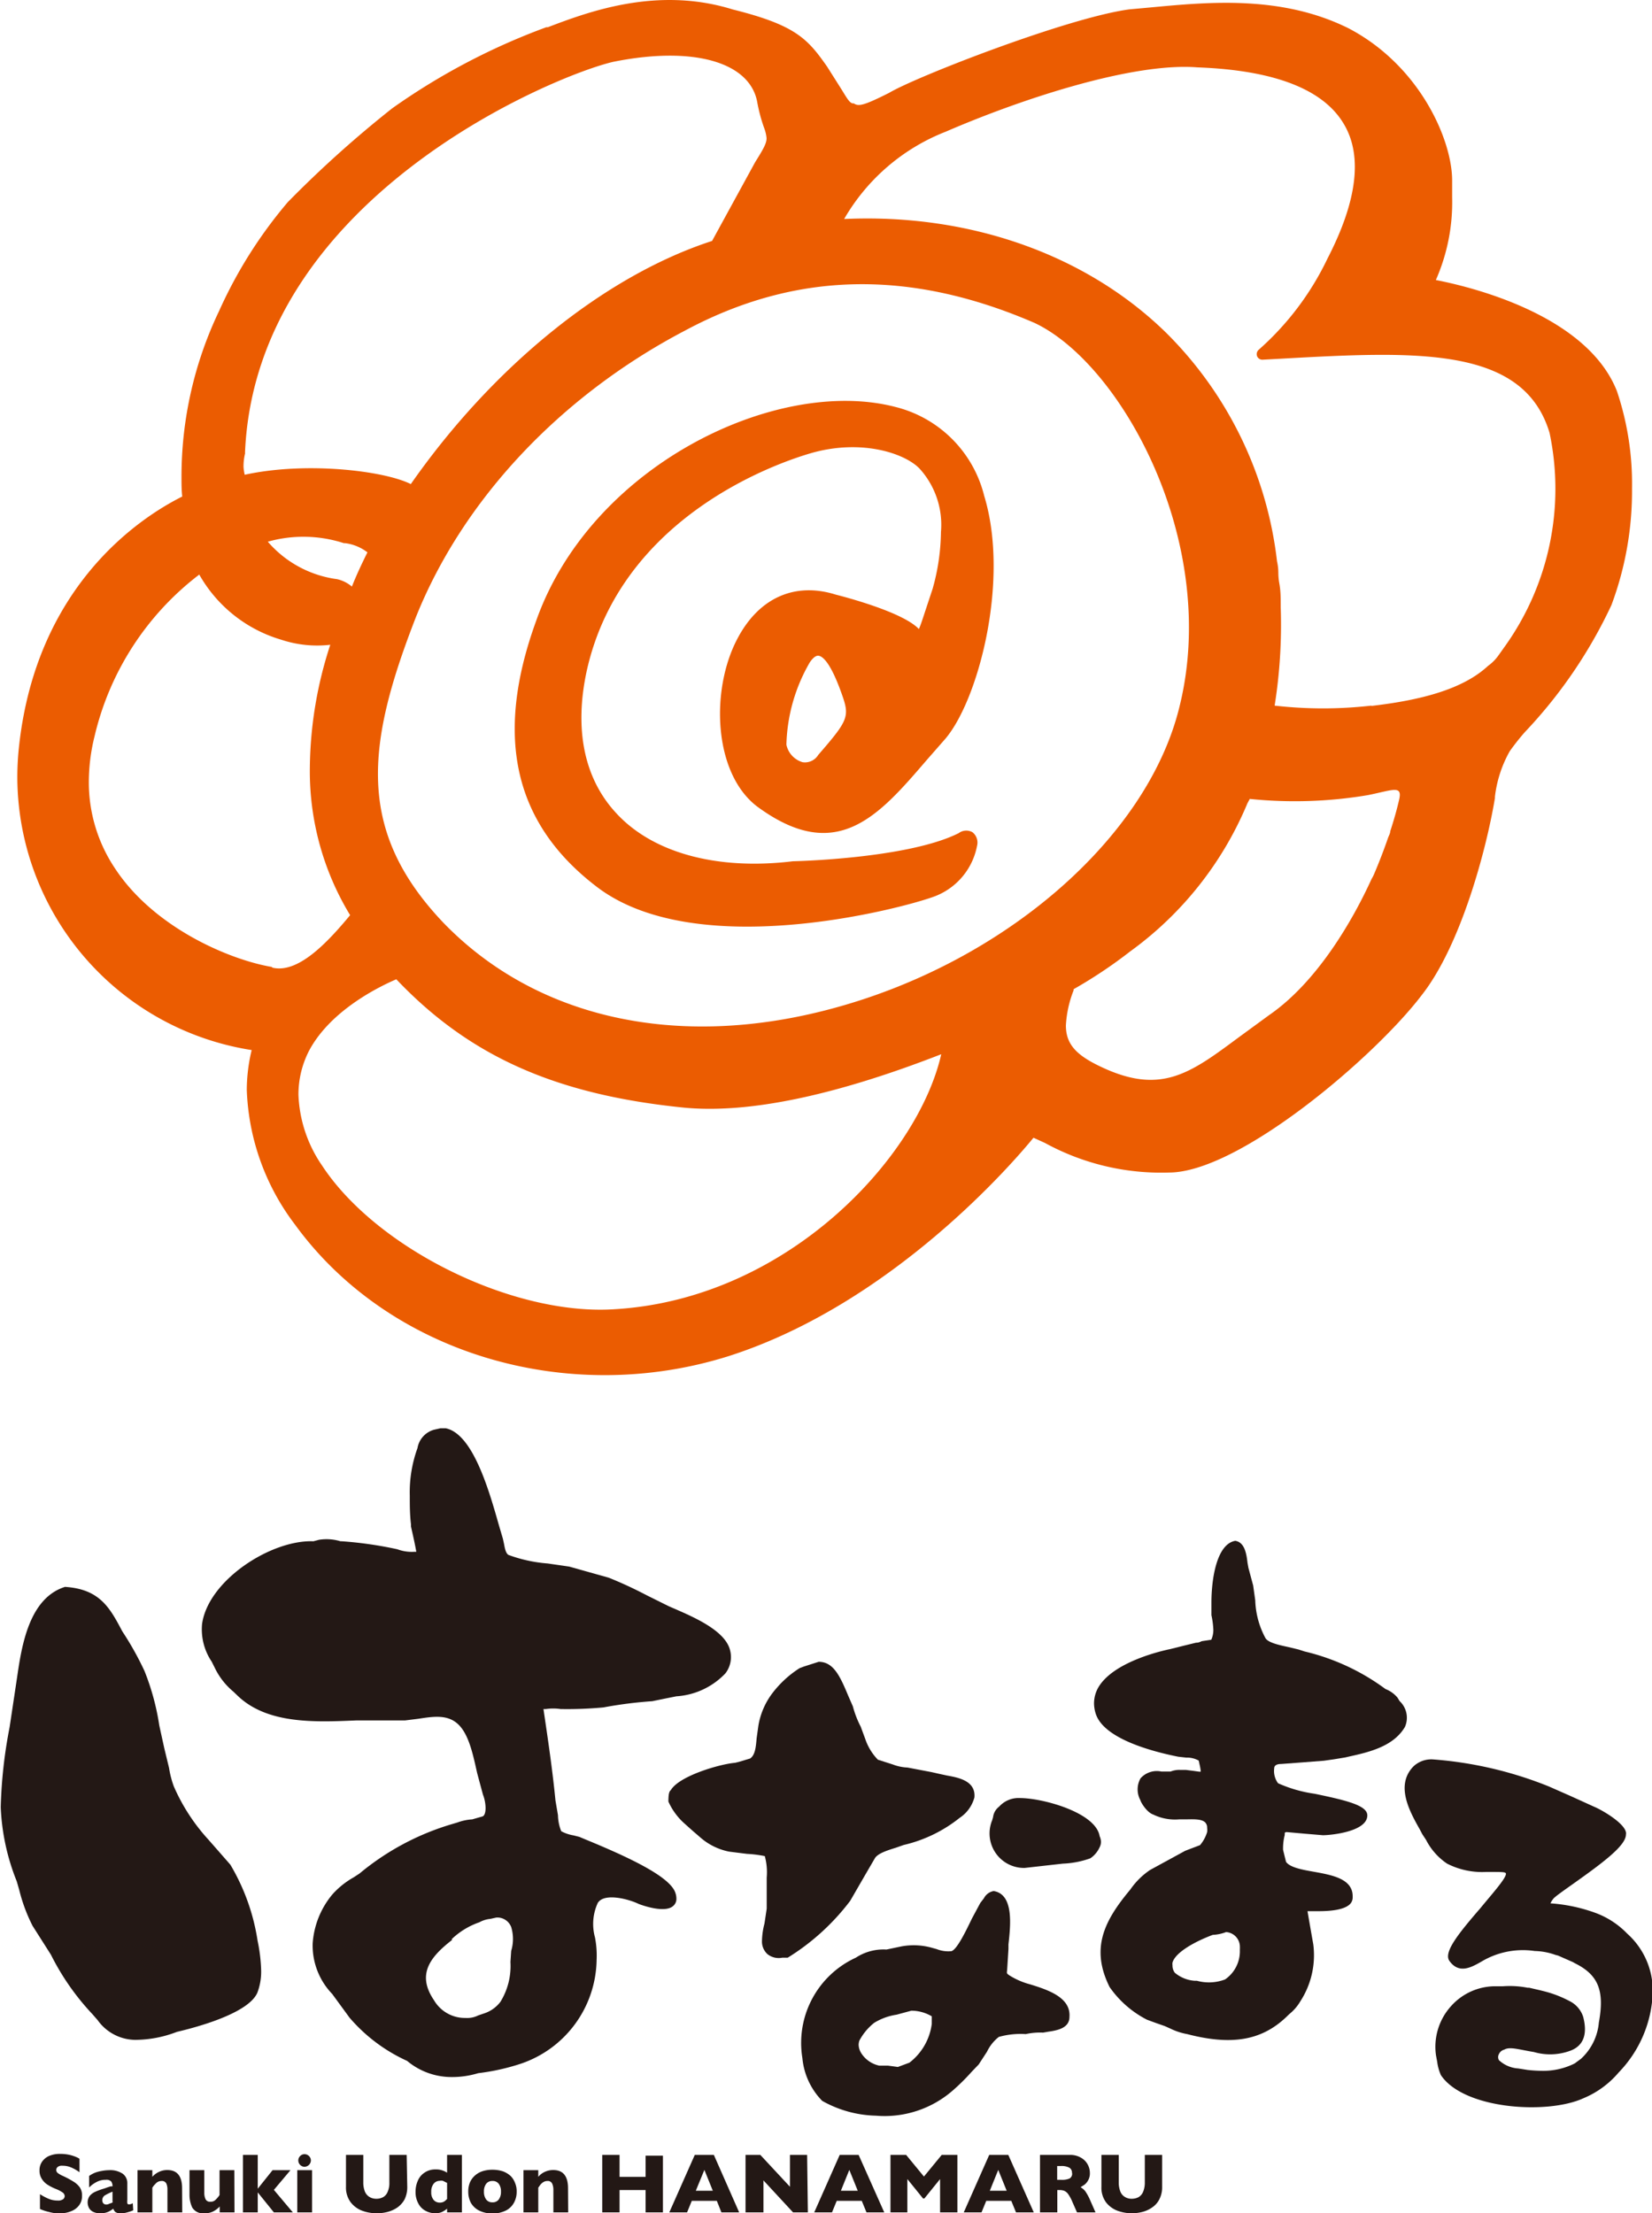 <?xml version="1.0" encoding="UTF-8"?> <svg xmlns="http://www.w3.org/2000/svg" viewBox="0 0 111.59 149.46"><defs><style>.cls-1{fill:#eb5c01;}.cls-2{fill:#231815;}</style></defs><title>f-logo</title><g id="レイヤー_2" data-name="レイヤー 2"><g id="normal"><path class="cls-1" d="M66,57.11a.89.89,0,0,0-.31-.91.85.85,0,0,0-.93.06c-3.44,1.73-11.12,1.9-11.2,1.9-5.18.63-9.55-.59-12-3.32-2.12-2.33-2.78-5.64-1.92-9.57C42,34.76,52.7,31.2,54.82,30.59c3.35-.95,6.27,0,7.29,1.05a5.64,5.64,0,0,1,1.45,4.29A14.6,14.6,0,0,1,63,39.75l-.52,1.57c-.15.46-.3.92-.41,1.16-1.1-1.17-5.16-2.21-5.63-2.33-2.76-.86-5.19.22-6.64,3-1.8,3.42-1.62,9,1.3,11.28,5.39,4,8.23.7,11.52-3.13L63.76,50c2.28-2.52,4.48-10.76,2.72-16.52a8.22,8.22,0,0,0-6-6c-8-2.08-20.6,3.94-24.29,14.52-2.82,7.81-1.45,13.67,4.18,17.93,7,5.27,21.58,1.14,22.94.53A4.56,4.56,0,0,0,66,57.11ZM54.7,44.73c.14-.21.37-.47.58-.45s.75.27,1.55,2.5c.58,1.61.52,1.8-1.56,4.2,0,0,0,0,0,0a1.05,1.05,0,0,1-1.06.49,1.57,1.57,0,0,1-1.09-1.18A11.63,11.63,0,0,1,54.7,44.73Z"></path><path class="cls-1" d="M109.22,26.41h0c-2.07-5.25-10.16-7.1-12.23-7.5a13,13,0,0,0,1.1-5.57c0-.38,0-.76,0-1.15h0c0-2.74-2.18-7.76-7-10.28C86.58-.33,81.68.13,77.74.5L76.31.63c-4.09.53-14.41,4.54-16.25,5.64-1.73.87-2.07.93-2.39.71l-.09,0c-.2-.06-.35-.31-.71-.9l-1-1.58C54.56,2.63,53.76,1.7,49.5.64,44.39-.95,39.74.8,37,1.84l-.1,0a44.57,44.57,0,0,0-10.4,5.47,75.52,75.52,0,0,0-7.06,6.34A30.79,30.79,0,0,0,14.8,21a25.89,25.89,0,0,0-2.54,11.21c0,.44,0,.88.05,1.32C9.23,35.07,2.5,39.7,1.3,50.27a19.4,19.4,0,0,0-.13,2.26A18.71,18.71,0,0,0,17,70.91a11.58,11.58,0,0,0-.33,2.69,15.94,15.94,0,0,0,3.26,9.1C26.25,91.39,38.28,95,49.18,91.59,60.29,88.05,68.53,78.4,69.81,76.83l.77.35a16.34,16.34,0,0,0,8.38,2c4.74,0,13.92-7.82,17.09-12,2.62-3.34,4.35-9.78,4.93-13.29,0,0,0-.06,0-.09a8.17,8.17,0,0,1,1-3.07A16.12,16.12,0,0,1,103,49.44a32.39,32.39,0,0,0,5.85-8.58,22,22,0,0,0,1.39-7.9A19.57,19.57,0,0,0,109.22,26.41ZM16.55,30.64a.15.15,0,0,0,0-.07C17.28,13.25,37.72,5,41.45,4.17c5.34-1.07,9.15,0,9.69,2.67a10.89,10.89,0,0,0,.48,1.81,2.57,2.57,0,0,1,.16.68c0,.35-.2.71-.77,1.62,0,0-2.49,4.55-2.91,5.32-7.24,2.35-14.79,8.46-20.35,16.42l0,0c-1.79-.9-7.06-1.54-11.22-.63a3.12,3.12,0,0,1-.08-.52A3.63,3.63,0,0,1,16.55,30.64Zm8.27,6.66c-.38.76-.74,1.53-1.05,2.31a2.37,2.37,0,0,0-1-.5,7.47,7.47,0,0,1-4.68-2.53,8.86,8.86,0,0,1,5.14.1l.09,0A3.1,3.1,0,0,1,24.82,37.3Zm-6.44,28h0c-2.82-.47-7.95-2.62-10.6-6.64A10.45,10.45,0,0,1,6,52.84a12.89,12.89,0,0,1,.39-3.13A19.25,19.25,0,0,1,13.46,38.8,9.41,9.41,0,0,0,19,43.2a7.69,7.69,0,0,0,3.31.34,27.32,27.32,0,0,0-1.38,8.26,18.71,18.71,0,0,0,2.72,10C22.06,63.72,20.1,65.77,18.38,65.34ZM41.52,88.41h0c-6.85.46-16.09-4.09-19.77-9.71a9,9,0,0,1-1.59-4.77,6.44,6.44,0,0,1,.73-3c1.48-2.76,4.83-4.35,5.88-4.8,4.94,5.2,10.77,7.8,19.46,8.67,4.35.41,10.19-.82,17.35-3.61C62,78.16,53.18,87.72,41.52,88.41ZM56.2,68.11c-10.41,2.8-20,.68-26.27-5.82-5.89-6.21-5.19-12-1.85-20.58,3.19-8,9.82-15,18.18-19.38,7.45-4,15.17-4.18,23.63-.52,5.88,2.78,12.57,14.9,9.76,26h0C77.46,56.62,67.82,65,56.2,68.11ZM94.51,54c-.14.61-.34,1.34-.6,2.13,0,.16-.11.32-.16.48-.27.78-.58,1.59-.93,2.41a2.5,2.5,0,0,1-.17.33C91.4,62.1,89,66.29,85.74,68.54l-2.08,1.52c-3.26,2.42-5.23,3.89-9.25,2C72.72,71.27,72,70.53,72,69.25a7.5,7.5,0,0,1,.52-2.37s0-.06,0-.08a31.72,31.72,0,0,0,3.82-2.55,23.49,23.49,0,0,0,7.92-10l.16-.3a29.69,29.69,0,0,0,8-.26C94.1,53.35,94.74,53,94.51,54Zm-1.87-6.35a28.82,28.82,0,0,1-6.54,0A34.85,34.85,0,0,0,86.51,41s0,0,0-.08c0-.51,0-1-.09-1.5s-.06-.72-.08-1a4,4,0,0,0-.08-.52,25.92,25.92,0,0,0-7.46-15.4c-5.42-5.32-13.33-8.1-21.78-7.71a13.67,13.67,0,0,1,6.87-5.9c5.13-2.22,12.65-4.69,17-4.34,5.19.19,8.52,1.48,9.9,3.85,1.26,2.14.88,5.19-1.12,9.06A19.3,19.3,0,0,1,85,23.64a.4.4,0,0,0-.08.43.39.39,0,0,0,.37.22l1.1-.06c9.22-.51,16.51-.91,18.28,5a18.3,18.3,0,0,1-3.09,14.52l-.32.45a3.05,3.05,0,0,1-.75.77C98.82,46.54,96,47.28,92.64,47.67Z"></path><path class="cls-2" d="M94.54,114.87l-.14-.23,0,0a2,2,0,0,0-.81-.58,15,15,0,0,0-5.47-2.54l-.4-.13-.71-.17c-.6-.13-1.35-.29-1.53-.6a5.72,5.72,0,0,1-.69-2.55l-.14-1-.32-1.19-.06-.33c-.07-.59-.18-1.4-.83-1.5-1.27.22-1.61,2.61-1.61,4.17,0,.22,0,.42,0,.59s0,.26,0,.26a5.8,5.8,0,0,1,.13,1,1.63,1.63,0,0,1-.14.66l-.6.09a.29.29,0,0,0-.13.05c-.05,0-.09.06-.3.06l-.9.22-.84.21c-.39.08-3.82.81-4.86,2.59a2.18,2.18,0,0,0-.29,1.07,2.36,2.36,0,0,0,.12.72c.55,1.66,3.72,2.52,5.57,2.89l.54.06a1.61,1.61,0,0,1,.84.2l.07.31a3.25,3.25,0,0,1,.07.44l-.1,0-.43-.06-.48-.06-.37,0a1.61,1.61,0,0,0-.66.11h-.62a1.47,1.47,0,0,0-1.41.46,1.52,1.52,0,0,0,0,1.49c0,.09.41.8.85.95a3.37,3.37,0,0,0,1.76.33l.38,0c.49,0,1.16-.06,1.4.23a.51.51,0,0,1,.11.34,1,1,0,0,1,0,.29,2.49,2.49,0,0,1-.48.88s-1,.38-1,.38l-2.38,1.3a5.06,5.06,0,0,0-1.33,1.32c-1.81,2.16-2.68,4-1.4,6.58a6.91,6.91,0,0,0,2.53,2.21l.6.22.6.21.38.17a4.28,4.28,0,0,0,1.13.37c3,.78,5,.43,6.65-1.11l.25-.24a3.17,3.17,0,0,0,.75-.87,5.72,5.72,0,0,0,.87-3.84s-.3-1.7-.39-2.24h.11l.62,0c.75,0,1.78-.07,2.17-.51a.64.64,0,0,0,.15-.42v-.08h0c0-1.18-1.39-1.43-2.61-1.65-.8-.14-1.62-.29-1.89-.67h0s-.09-.36-.09-.36l-.11-.45a3.61,3.61,0,0,1,.11-1c0-.17,0-.2.15-.2l1.23.11,1.2.1c.51,0,3-.23,3-1.34,0-.66-1.34-1-3.56-1.46a9.12,9.12,0,0,1-2.47-.71,1.39,1.39,0,0,1-.26-1c0-.27.3-.3.47-.3l1.46-.11,1.43-.11.7-.1.73-.12.26-.06c1.36-.3,3-.68,3.78-2A1.54,1.54,0,0,0,94.54,114.87ZM79.2,132.72a.68.68,0,0,1,0-.19c.2-.7,1.54-1.43,2.72-1.87a2.85,2.85,0,0,0,.9-.19,1,1,0,0,1,.93.92,2.64,2.64,0,0,1,0,.28,2.31,2.31,0,0,1-1,2h0a3.07,3.07,0,0,1-1.9.09l-.15,0a2.34,2.34,0,0,1-1.34-.54A.79.79,0,0,1,79.2,132.72Z"></path><path class="cls-2" d="M69.58,134a5,5,0,0,1-1.42-.62h0c-.16-.12-.16-.12-.13-.34l.09-1.43s0-.31,0-.31c.14-1.26.38-3.38-1-3.6a.92.92,0,0,0-.66.49l-.24.31-.57,1.06c-.4.83-1,2.08-1.38,2.2a2.13,2.13,0,0,1-1-.14l-.29-.08a4.55,4.55,0,0,0-2.1-.1l-1,.21a3.42,3.42,0,0,0-2.07.55,6.33,6.33,0,0,0-3.61,6.78,4.74,4.74,0,0,0,1.34,2.89,7.74,7.74,0,0,0,3.63,1,7,7,0,0,0,5.22-1.73,14,14,0,0,0,1.24-1.23l.48-.5.56-.86a2.8,2.8,0,0,1,.8-1,5.45,5.45,0,0,1,1.82-.19,4.44,4.44,0,0,1,1.17-.1l.34-.06c.54-.08,1.44-.21,1.44-1C72.34,134.89,70.81,134.38,69.58,134ZM58,138.09a.93.93,0,0,1,.05-.29,3.82,3.82,0,0,1,1-1.2,4,4,0,0,1,1.51-.55l1-.27a2.71,2.71,0,0,1,1.38.38c0,.06,0,.27,0,.27l0,.24a3.94,3.94,0,0,1-1.51,2.62l-.78.29-.67-.09h-.59a1.92,1.92,0,0,1-1.2-.82A1.14,1.14,0,0,1,58,138.09Z"></path><path class="cls-2" d="M74.28,124c-.26-1.61-3.86-2.58-5.39-2.58a1.76,1.76,0,0,0-1.4.58,1.05,1.05,0,0,0-.41.71l-.06.21a2.33,2.33,0,0,0,2.19,3.22l2.58-.29a6.2,6.2,0,0,0,1.86-.36,1.79,1.79,0,0,0,.62-.73.81.81,0,0,0,.1-.39A1,1,0,0,0,74.28,124Z"></path><path class="cls-2" d="M57.43,128.36h0l1-1.73.67-1.15c.21-.34.92-.55,1.43-.71l.51-.18a9.47,9.47,0,0,0,3.78-1.83,2.4,2.4,0,0,0,1-1.38c.1-1.12-1.07-1.34-1.85-1.48l-.51-.11-.53-.12-1.63-.31a3.14,3.14,0,0,1-1-.21l-1-.32a3.7,3.7,0,0,1-.85-1.39s-.31-.84-.31-.84a6.68,6.68,0,0,1-.53-1.37l-.31-.71c-.56-1.34-1-2.3-2-2.3l-1,.32-.29.11a7.1,7.1,0,0,0-1.89,1.76,5,5,0,0,0-.89,2.11l-.12.86c-.05.56-.09,1.13-.44,1.37,0,0-.77.23-.77.23l-.25.06c-1.05.09-3.78.89-4.34,1.85-.13.09-.16.36-.16.77a4.38,4.38,0,0,0,1.12,1.51l.48.43.51.44a4.19,4.19,0,0,0,2,1l1.2.15a8.3,8.3,0,0,1,1.2.15,4.13,4.13,0,0,1,.13,1.45l0,.79,0,1.31s-.15,1-.15,1a5,5,0,0,0-.17,1.18,1.15,1.15,0,0,0,.37.89,1.22,1.22,0,0,0,1,.24h.3l.07,0A15.5,15.5,0,0,0,57.43,128.36Z"></path><path class="cls-2" d="M15.56,125.92l-.77-.88-.72-.82a13,13,0,0,1-2.33-3.59,6.42,6.42,0,0,1-.32-1.24l-.32-1.32s-.34-1.55-.34-1.55a16.51,16.51,0,0,0-1-3.68,20.88,20.88,0,0,0-1.5-2.68c-.84-1.59-1.52-2.85-3.87-3-2.44.77-2.93,4-3.24,6.14l-.5,3.33a32.23,32.23,0,0,0-.6,5.41,15,15,0,0,0,1.08,5l.17.59a11.26,11.26,0,0,0,.9,2.42L3.44,132a16.78,16.78,0,0,0,2.79,4l.36.41a3.16,3.16,0,0,0,2.52,1.34,7.9,7.9,0,0,0,2.84-.54c1.11-.26,4.84-1.21,5.44-2.66a4,4,0,0,0,.25-1.49,11.16,11.16,0,0,0-.24-2A14.23,14.23,0,0,0,15.56,125.92Z"></path><path class="cls-2" d="M39.51,124.2l-.38-.16-.4-.1a2.67,2.67,0,0,1-.82-.28,3.06,3.06,0,0,1-.22-1.08l-.17-1c-.2-2.06-.51-4.14-.81-6.17h.16a3.48,3.48,0,0,1,1,0h0a26.18,26.18,0,0,0,2.89-.11,28.8,28.8,0,0,1,3.3-.42l.83-.17.8-.16A5,5,0,0,0,49,113a1.8,1.8,0,0,0,.32-1.54c-.3-1.31-2.35-2.21-3.7-2.8l-.44-.19-1.53-.76a27.69,27.69,0,0,0-2.53-1.17l-2.67-.75L37,105.58a9.82,9.82,0,0,1-2.66-.58c-.18-.12-.24-.45-.29-.72l-.08-.37-.26-.88c-.66-2.32-1.75-6.2-3.6-6.58,0,0-.13,0-.15,0l-.21,0-.44.1a1.56,1.56,0,0,0-1.11,1.24,8.75,8.75,0,0,0-.52,3.21c0,.63,0,1.26.08,1.93v.15s.11.49.11.49c.08.35.2.92.25,1.22H28a2.81,2.81,0,0,1-1.16-.17,26.23,26.23,0,0,0-3.75-.54H23a3.25,3.25,0,0,0-1.45-.1h0l-.38.1c-2.86-.11-7.1,2.63-7.52,5.58a3.9,3.9,0,0,0,.65,2.55l.21.42a4.79,4.79,0,0,0,1.26,1.61l.27.26c2,1.93,5.2,1.8,8,1.68l.66,0h2.65l.89-.11c1.05-.16,2-.31,2.72.38s1,2.07,1.27,3.28l.39,1.45a2.63,2.63,0,0,1,.18.91c0,.28-.06.51-.2.57l-.32.09-.38.11a3.48,3.48,0,0,0-1,.21l-.37.11a17.51,17.51,0,0,0-6.25,3.34l-.4.26a5.61,5.61,0,0,0-1.43,1.15,5.78,5.78,0,0,0-1.33,3.31,4.72,4.72,0,0,0,1.32,3.41l1.17,1.6a11.23,11.23,0,0,0,3.89,2.92,4.67,4.67,0,0,0,3,1.09A6.05,6.05,0,0,0,32.3,140a14.81,14.81,0,0,0,2.88-.64,7.52,7.52,0,0,0,5.12-7,6.46,6.46,0,0,0-.11-1.53,3.4,3.4,0,0,1,.19-2.33c.45-.71,2.13-.24,2.76.07,0,0,1.74.69,2.34.13a.62.62,0,0,0,.21-.49,1.15,1.15,0,0,0-.07-.39C45.26,126.7,42.33,125.36,39.51,124.2Zm-9,6.75a5.12,5.12,0,0,1,1.87-1.14,1.88,1.88,0,0,1,.74-.23l.41-.09a1,1,0,0,1,1,.64,2.75,2.75,0,0,1,0,1.61v0l-.05.75a4.61,4.61,0,0,1-.67,2.68,2.25,2.25,0,0,1-1.07.78l-.44.15a1.67,1.67,0,0,1-.86.17,2.42,2.42,0,0,1-2.12-1.19C28.15,133.36,29,132.19,30.54,131Z"></path><path class="cls-2" d="M109.92,130.58a5.75,5.75,0,0,0-2.19-1.42,11.1,11.1,0,0,0-3-.63,1.41,1.41,0,0,1,.24-.36c.18-.17.69-.53,1.27-.94,2-1.42,3.59-2.59,3.59-3.35a.39.39,0,0,0,0-.15c-.13-.65-1.66-1.52-2.12-1.71l-1.65-.75-1.43-.63a26.08,26.08,0,0,0-7.85-1.83,1.76,1.76,0,0,0-1.29.46c-1.27,1.28-.26,3.07.41,4.26l.18.34.25.38a4.27,4.27,0,0,0,1.42,1.6,5.21,5.21,0,0,0,2.64.56h.22c.84,0,1.07,0,1.11.1.07.28-1,1.46-1.7,2.32-1.54,1.78-2.51,3-2.12,3.58.65.92,1.49.44,2.16.06a5.45,5.45,0,0,1,3.61-.72,4.35,4.35,0,0,1,1.39.26l.19.05,1,.44.14.08c1.59.79,2,1.87,1.61,4a3.77,3.77,0,0,1-1.21,2.45l-.42.31a4.71,4.71,0,0,1-2.19.5,9.61,9.61,0,0,1-1-.06l-.63-.1a2.1,2.1,0,0,1-1.3-.56.42.42,0,0,1,0-.41.54.54,0,0,1,.36-.3h0c.38-.22,1,0,2,.16a3.93,3.93,0,0,0,2.47-.09c.88-.33,1.17-1.11.86-2.29a1.81,1.81,0,0,0-.92-1.06,7.8,7.8,0,0,0-1.35-.56c-.47-.14-1-.25-1.37-.34l-.11,0a6.31,6.31,0,0,0-1.66-.1H101a4,4,0,0,0-3,1.36,4.09,4.09,0,0,0-1,3.31s.08.43.08.43a3.21,3.21,0,0,0,.25.9c1.55,2.32,7.2,2.67,9.61,1.57a6.26,6.26,0,0,0,2.4-1.75,8.15,8.15,0,0,0,2.3-5.41v-.19A5.16,5.16,0,0,0,109.92,130.58Z"></path><path class="cls-2" d="M5.54,148.28a1,1,0,0,1-.19.63,1.18,1.18,0,0,1-.52.4,1.84,1.84,0,0,1-.76.15l-.3,0a2.8,2.8,0,0,1-.46-.09,3.1,3.1,0,0,1-.61-.2v-1a3.66,3.66,0,0,0,.58.31,1.54,1.54,0,0,0,.61.12.57.57,0,0,0,.39-.1.3.3,0,0,0,.09-.19.31.31,0,0,0-.15-.26,2,2,0,0,0-.44-.23,3.37,3.37,0,0,1-.57-.29,1.24,1.24,0,0,1-.39-.4,1,1,0,0,1-.15-.56,1,1,0,0,1,.15-.56,1.12,1.12,0,0,1,.47-.41,1.81,1.81,0,0,1,.78-.15,2.91,2.91,0,0,1,.6.06,2.69,2.69,0,0,1,.45.14,1.32,1.32,0,0,1,.25.13v.91a2.73,2.73,0,0,0-.53-.31,1.48,1.48,0,0,0-.63-.13.44.44,0,0,0-.31.08.26.26,0,0,0-.1.21.26.26,0,0,0,.1.2,1.82,1.82,0,0,0,.35.2,6.11,6.11,0,0,1,.71.38,1.48,1.48,0,0,1,.43.39A.94.94,0,0,1,5.54,148.28Z"></path><path class="cls-2" d="M9,149.26a2.85,2.85,0,0,1-.41.14,1.44,1.44,0,0,1-.45.06.53.53,0,0,1-.35-.09.55.55,0,0,1-.14-.22,1.65,1.65,0,0,1-.36.22,1.25,1.25,0,0,1-.52.09,1,1,0,0,1-.5-.11.64.64,0,0,1-.27-.27.84.84,0,0,1-.08-.34.76.76,0,0,1,.13-.44,1,1,0,0,1,.36-.28A4.17,4.17,0,0,1,7,147.8l.32-.11.16-.05.12,0a.54.54,0,0,0-.09-.33.45.45,0,0,0-.36-.11,1.25,1.25,0,0,0-.61.14,1.93,1.93,0,0,0-.52.38v-.78a1.94,1.94,0,0,1,.4-.22,2.39,2.39,0,0,1,.46-.12,2.61,2.61,0,0,1,.48-.05,1.52,1.52,0,0,1,.93.24.78.78,0,0,1,.31.66v1.1a1.19,1.19,0,0,0,0,.24.11.11,0,0,0,.11.07.54.54,0,0,0,.26-.08Zm-1.4-.55V148a3.73,3.73,0,0,0-.53.26.38.38,0,0,0-.16.32.31.31,0,0,0,.08.22.28.28,0,0,0,.19.07.42.42,0,0,0,.21-.06A1.09,1.09,0,0,0,7.64,148.71Z"></path><path class="cls-2" d="M12.31,149.4h-1v-1.53a1,1,0,0,0-.07-.41.33.33,0,0,0-.34-.18.54.54,0,0,0-.22.05.61.61,0,0,0-.16.12l-.13.14-.1.14v1.67h-1v-2.85h1V147a1.33,1.33,0,0,1,.48-.35,1.29,1.29,0,0,1,.53-.11q1,0,1,1.23Z"></path><path class="cls-2" d="M15.84,149.4h-1V149a1.53,1.53,0,0,1-.45.34,1.22,1.22,0,0,1-.56.12.86.86,0,0,1-.84-.38,2,2,0,0,1-.19-.85v-1.68h1v1.54a1,1,0,0,0,.08.41.32.32,0,0,0,.33.18.45.45,0,0,0,.35-.13,1.81,1.81,0,0,0,.27-.32v-1.68h1Z"></path><path class="cls-2" d="M19.78,149.4H18.5l-1.09-1.35v1.35h-1v-3.88h1v2.28l1-1.25h1.21l-1.12,1.33Z"></path><path class="cls-2" d="M21.08,149.4h-1v-2.85h1ZM21,145.89a.44.44,0,0,1-.43.43.39.39,0,0,1-.21-.06.43.43,0,0,1-.21-.37.41.41,0,0,1,.13-.3.4.4,0,0,1,.29-.12.43.43,0,0,1,.43.42Z"></path><path class="cls-2" d="M27.51,147.67a1.87,1.87,0,0,1-.18.85,1.63,1.63,0,0,1-.49.55,2.12,2.12,0,0,1-.67.3,2.8,2.8,0,0,1-.7.09,2.85,2.85,0,0,1-1-.17,1.76,1.76,0,0,1-.78-.57,1.66,1.66,0,0,1-.32-1.05v-2.15h1.17v1.84a1.67,1.67,0,0,0,.11.64.79.79,0,0,0,.31.36.89.89,0,0,0,.47.12.94.94,0,0,0,.45-.11.72.72,0,0,0,.31-.37,1.45,1.45,0,0,0,.11-.63v-1.85h1.17Z"></path><path class="cls-2" d="M31.2,149.4h-1v-.25a1.79,1.79,0,0,1-.34.22,1.1,1.1,0,0,1-.49.09,1.35,1.35,0,0,1-.61-.16,1.13,1.13,0,0,1-.49-.48,1.58,1.58,0,0,1-.2-.82,1.8,1.8,0,0,1,.15-.73,1.21,1.21,0,0,1,.45-.55,1.27,1.27,0,0,1,.77-.22,1.18,1.18,0,0,1,.45.07,1.28,1.28,0,0,1,.31.15v-1.2h1Zm-1-.9v-1.09l-.28-.14a.53.53,0,0,0-.23,0,.51.51,0,0,0-.4.2.84.84,0,0,0-.16.55.79.79,0,0,0,.17.55.54.54,0,0,0,.39.17.6.6,0,0,0,.29-.06A1,1,0,0,0,30.19,148.5Z"></path><path class="cls-2" d="M34.9,148a1.51,1.51,0,0,1-.19.76,1.26,1.26,0,0,1-.55.52,2.1,2.1,0,0,1-1.79,0,1.35,1.35,0,0,1-.56-.52,1.61,1.61,0,0,1-.18-.76,1.59,1.59,0,0,1,.1-.59,1.29,1.29,0,0,1,.31-.46,1.43,1.43,0,0,1,.52-.32,2.14,2.14,0,0,1,.7-.11,2.27,2.27,0,0,1,.72.11,1.62,1.62,0,0,1,.51.31,1.3,1.3,0,0,1,.3.47A1.41,1.41,0,0,1,34.9,148Zm-1.06,0a.84.84,0,0,0-.15-.53.5.5,0,0,0-.43-.19.5.5,0,0,0-.42.19.84.84,0,0,0-.15.53.86.86,0,0,0,.15.53.5.5,0,0,0,.42.19.5.5,0,0,0,.43-.19A.86.86,0,0,0,33.84,148Z"></path><path class="cls-2" d="M38.38,149.4h-1v-1.53a1,1,0,0,0-.08-.41.32.32,0,0,0-.33-.18.48.48,0,0,0-.22.05.66.66,0,0,0-.17.12.75.75,0,0,0-.12.14l-.1.14v1.67h-1v-2.85h1V147a1.23,1.23,0,0,1,.47-.35,1.33,1.33,0,0,1,.54-.11q1,0,1,1.23Z"></path><path class="cls-2" d="M44.78,149.4H43.61v-1.51H41.85v1.51H40.68v-3.88h1.17V147h1.76v-1.43h1.17Z"></path><path class="cls-2" d="M49.93,149.4h-1.2l-.31-.78H46.73l-.32.78h-1.2l1.72-3.88h1.29Zm-1.78-1.46-.57-1.41L47,147.94Z"></path><path class="cls-2" d="M54.57,149.4h-1l-2-2.16v2.16H50.36v-3.88h1l2,2.15v-2.15h1.16Z"></path><path class="cls-2" d="M59.73,149.4h-1.2l-.32-.78H56.52l-.32.78H55l1.72-3.88H58Zm-1.79-1.46-.57-1.41-.57,1.41Z"></path><path class="cls-2" d="M64.67,149.4H63.5v-2.25l-1.06,1.31h-.09l-1.06-1.31v2.25H60.15v-3.88h1.06l1.2,1.46,1.2-1.46h1.06Z"></path><path class="cls-2" d="M69.83,149.4h-1.2l-.32-.78H66.62l-.32.78H65.1l1.72-3.88h1.29ZM68,147.94l-.57-1.41-.57,1.41Z"></path><path class="cls-2" d="M74,149.4H72.75l-.3-.68a2.72,2.72,0,0,0-.3-.56.66.66,0,0,0-.27-.22.93.93,0,0,0-.32-.05h-.14v1.51H70.25v-3.88h2a1.42,1.42,0,0,1,.79.2,1.14,1.14,0,0,1,.45.48,1.18,1.18,0,0,1,.13.53.94.94,0,0,1-.11.49,1,1,0,0,1-.24.3l-.28.18a1.13,1.13,0,0,1,.31.26,3.4,3.4,0,0,1,.33.6Zm-1.59-2.65a.39.39,0,0,0-.18-.37,1.11,1.11,0,0,0-.57-.11h-.25v.93h.26a1.28,1.28,0,0,0,.58-.09A.37.37,0,0,0,72.42,146.75Z"></path><path class="cls-2" d="M78.5,147.67a1.75,1.75,0,0,1-.19.85,1.45,1.45,0,0,1-.49.55,2,2,0,0,1-.66.3,2.82,2.82,0,0,1-1.67-.08,1.76,1.76,0,0,1-.78-.57,1.66,1.66,0,0,1-.31-1.05v-2.15h1.17v1.84a1.67,1.67,0,0,0,.11.64.74.74,0,0,0,.31.36.85.85,0,0,0,.46.12,1,1,0,0,0,.46-.11.77.77,0,0,0,.31-.37,1.62,1.62,0,0,0,.11-.63v-1.85H78.5Z"></path></g></g></svg> 